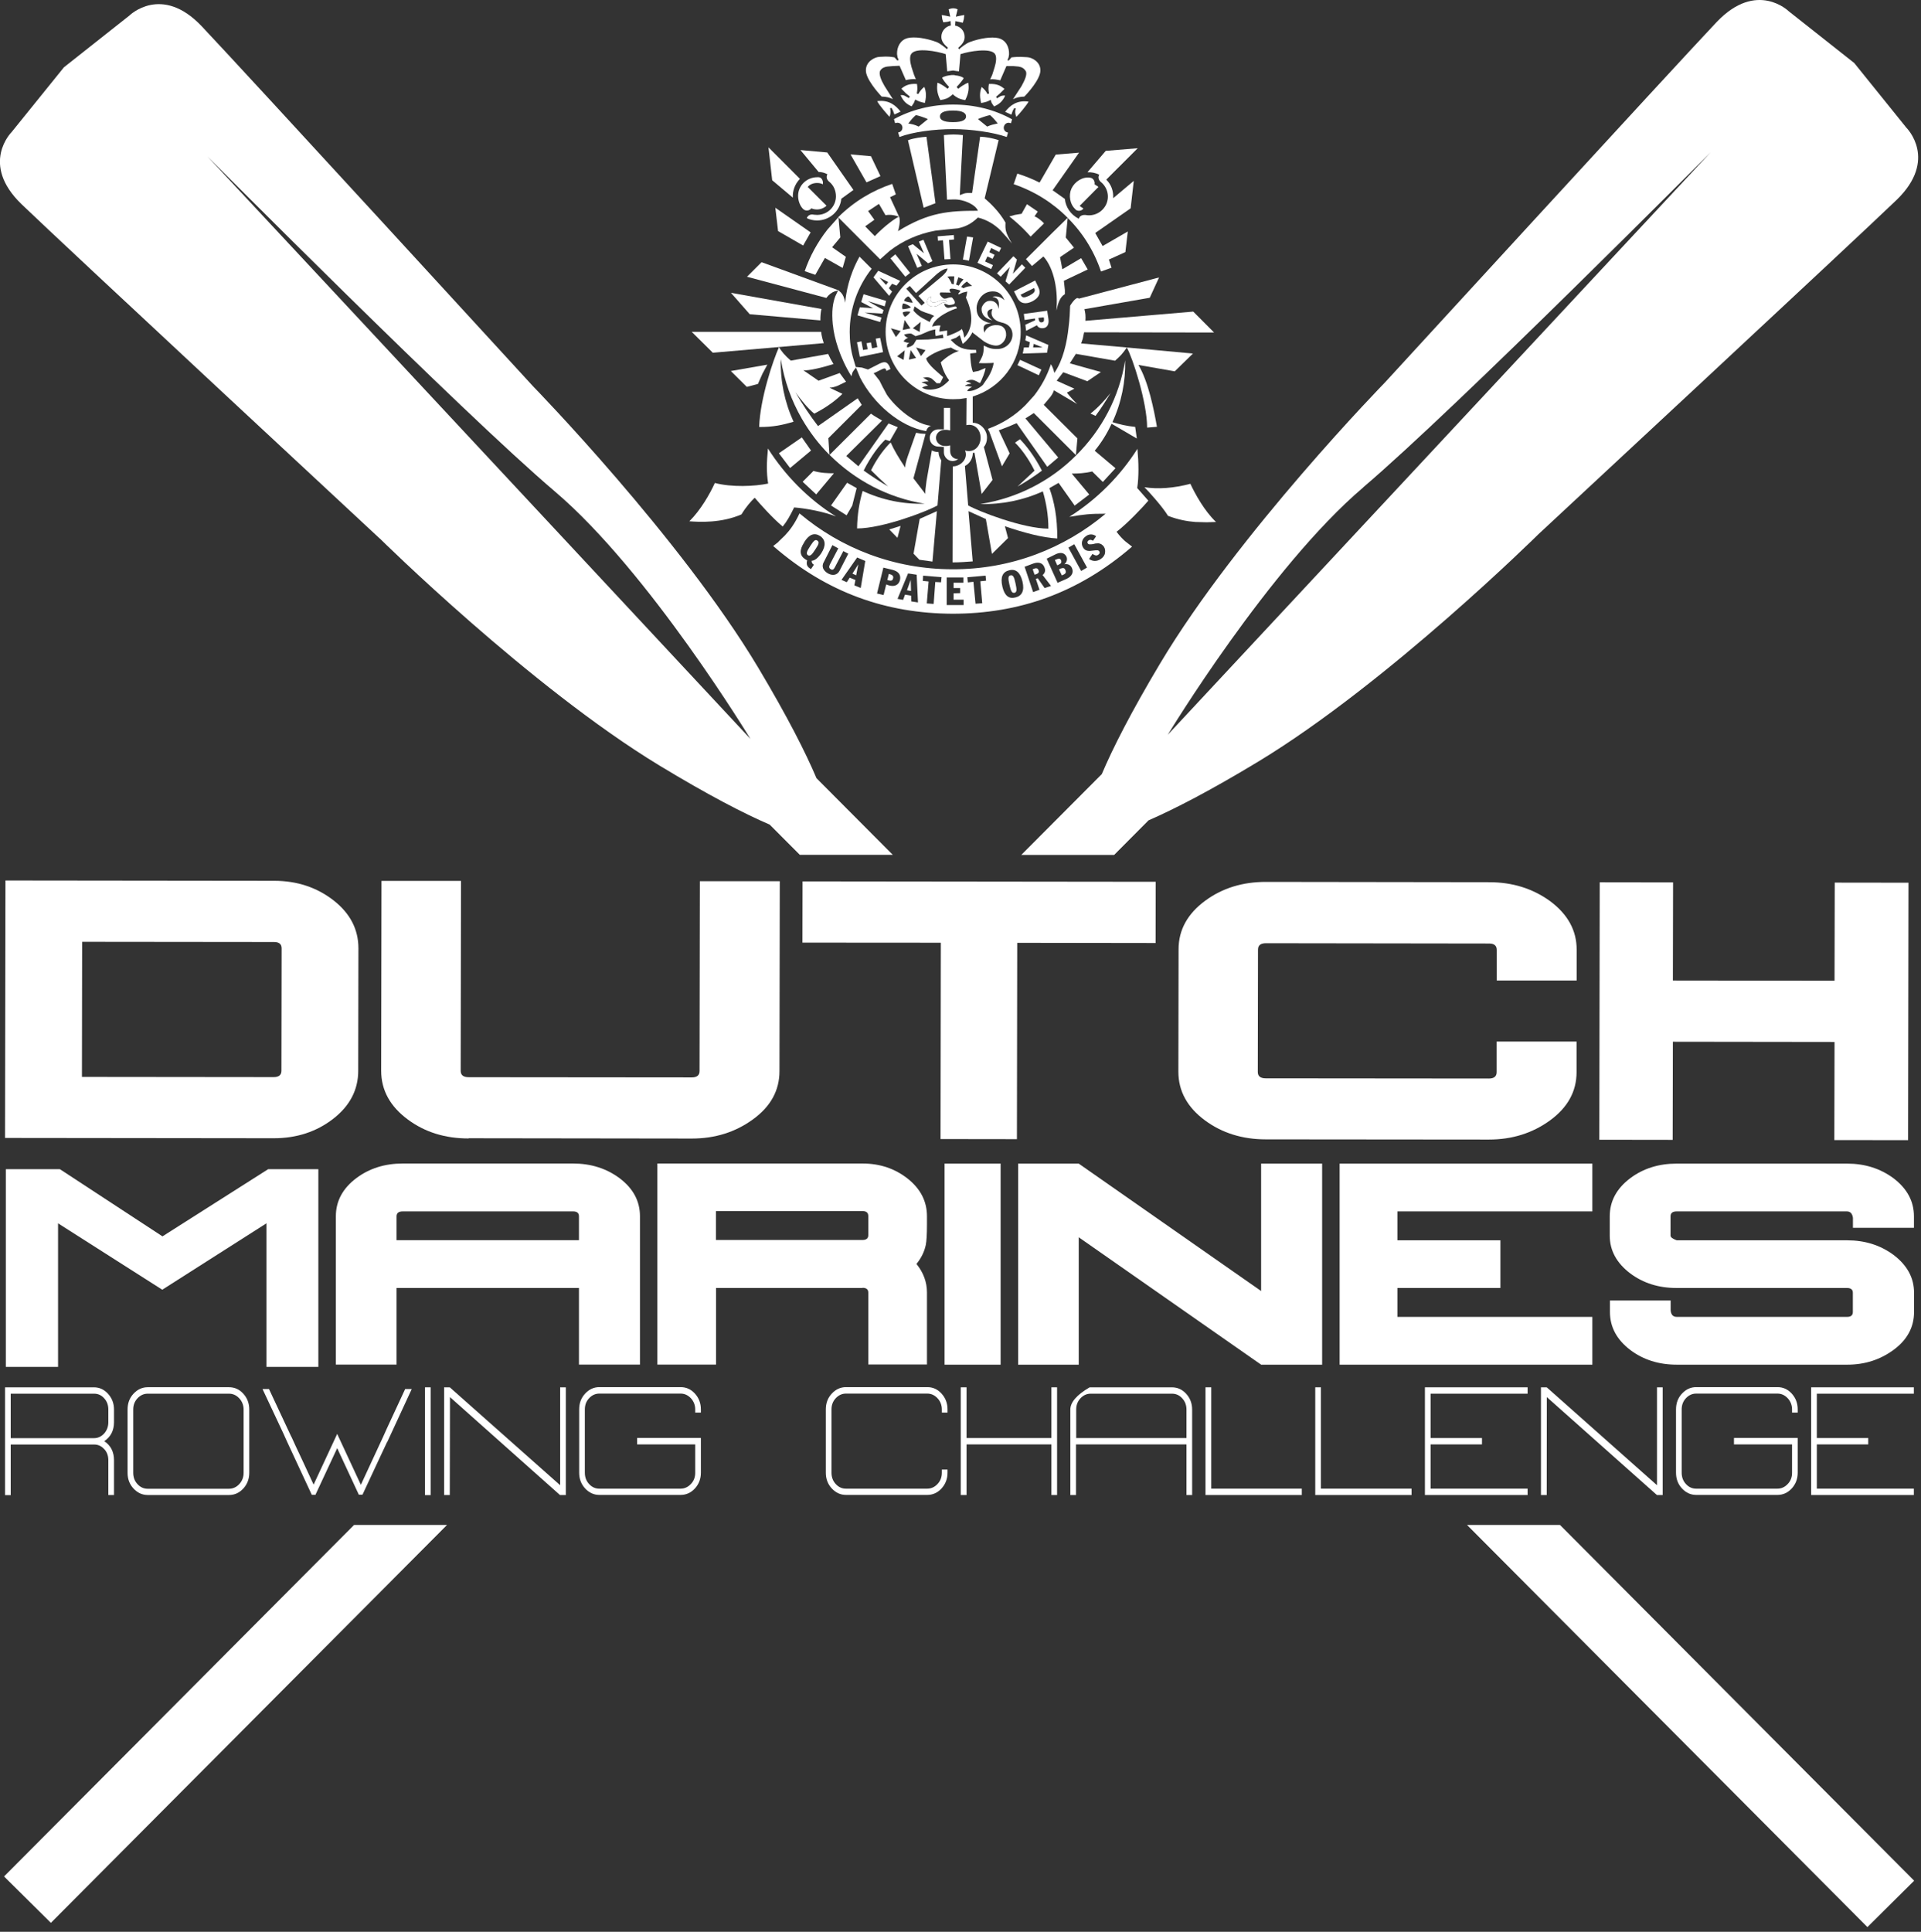 <svg width="182" height="183" viewBox="0 0 182 183" fill="none" xmlns="http://www.w3.org/2000/svg">
<rect x="0" y="0" width="182" height="183" fill="#333333" stroke="none"/>
<path d="M105.566 80.978L108.815 77.713C111.25 76.651 114.633 74.918 119.263 72.114C131.55 64.657 145.755 50.606 145.755 50.606C145.755 50.606 175.688 22.79 179.675 18.952C183.662 15.114 180.624 12.108 180.624 12.108L175.678 5.973L169.487 1.081C169.487 1.081 166.458 -1.924 162.643 2.086C158.838 6.097 131.224 36.219 131.224 36.219C131.224 36.219 117.269 50.52 109.908 62.858C107.138 67.5 105.422 70.889 104.387 73.33L96.758 80.987H105.566V80.978ZM129.145 46.174C138.039 38.612 162.087 14.405 162.087 14.405L110.636 69.606C110.636 69.606 120.24 53.755 129.145 46.184V46.174Z" fill="white"/>
<path d="M33.546 144.458L0.383 177.758L4.821 182.152L42.354 144.458H33.546Z" fill="white"/>
<path d="M35.981 51.008C35.981 51.008 50.195 65.06 62.473 72.516C67.102 75.321 70.476 77.063 72.92 78.116L75.776 80.978H84.585L77.358 73.722C76.323 71.281 74.607 67.893 71.837 63.251C64.466 50.922 50.521 36.612 50.521 36.612C50.521 36.612 22.907 6.49 19.102 2.479C15.297 -1.532 12.258 1.474 12.258 1.474L6.057 6.375L1.102 12.51C1.102 12.51 -1.936 15.516 2.051 19.354C6.038 23.192 35.971 51.008 35.971 51.008H35.981ZM52.591 46.576C61.495 54.148 71.099 69.999 71.099 69.999L19.648 14.807C19.648 14.807 43.696 39.015 52.591 46.576Z" fill="white"/>
<path d="M138.987 144.458L176.924 182.554L181.352 178.16L147.796 144.458H138.987Z" fill="white"/>
<path d="M0.478 107.798L0.517 83.409L25.964 83.438C28.14 83.438 30.009 84.06 31.59 85.285C33.172 86.52 33.958 88.032 33.958 89.841L33.939 101.433C33.939 103.242 33.143 104.764 31.562 105.989C29.98 107.214 28.102 107.827 25.926 107.827L0.469 107.798H0.478ZM7.782 89.219L7.763 102.017L25.935 102.036C26.415 102.036 26.664 101.835 26.664 101.433L26.683 89.841C26.683 89.439 26.443 89.238 25.964 89.238L7.791 89.219H7.782Z" fill="white"/>
<path d="M44.395 107.846C42.172 107.846 40.255 107.252 38.645 106.056C36.958 104.812 36.114 103.271 36.114 101.433L36.143 83.447H43.677L43.648 101.442C43.648 101.844 43.897 102.045 44.405 102.045L65.549 102.064C66.028 102.064 66.277 101.863 66.277 101.461L66.306 83.476H73.878L73.849 101.471C73.849 103.299 73.015 104.821 71.338 106.037C69.67 107.252 67.744 107.855 65.539 107.855L44.395 107.827V107.846Z" fill="white"/>
<path d="M96.374 89.315L96.345 107.913L89.109 107.903L89.137 89.305L76.025 89.296L76.035 83.495L109.495 83.533L109.486 89.334L96.374 89.315Z" fill="white"/>
<path d="M141.067 102.17C141.546 102.17 141.795 101.969 141.795 101.567V98.667H149.367V101.567C149.367 103.395 148.524 104.917 146.856 106.133C145.188 107.348 143.252 107.951 141.067 107.951L119.923 107.932C117.709 107.932 115.782 107.329 114.172 106.142C112.485 104.898 111.642 103.357 111.642 101.519L111.661 89.927C111.661 88.099 112.504 86.558 114.201 85.314C115.821 84.127 117.737 83.534 119.961 83.543L141.105 83.572C143.3 83.572 145.217 84.175 146.856 85.362C148.543 86.616 149.386 88.157 149.377 89.985V92.885H141.805V89.985C141.805 89.583 141.565 89.382 141.086 89.382L119.942 89.353C119.434 89.353 119.185 89.554 119.185 89.956L119.166 101.548C119.166 101.95 119.415 102.151 119.923 102.151L141.067 102.17Z" fill="white"/>
<path d="M158.492 92.885L173.808 92.904L173.827 83.61L180.814 83.619L180.776 108.008L173.789 107.999L173.808 98.705L158.492 98.685L158.472 107.98L151.523 107.97L151.562 83.581L158.511 83.591L158.492 92.885Z" fill="white"/>
<path d="M0.555 110.756H5.673L15.392 117.121L25.408 110.756H30.162V129.488H25.245V115.886L15.373 122.175L5.5 115.886V129.488H0.555V110.756Z" fill="white"/>
<path d="M37.571 122.012V129.268H31.82V115.216C31.82 113.79 32.462 112.584 33.756 111.608C34.993 110.679 36.459 110.22 38.156 110.22H54.297C55.974 110.22 57.44 110.679 58.696 111.608C59.99 112.584 60.632 113.78 60.632 115.216V129.268H54.852V122.012H37.571ZM37.571 117.485H54.852V115.226C54.852 114.91 54.67 114.757 54.297 114.757H38.156C37.772 114.757 37.571 114.91 37.571 115.226V117.485Z" fill="white"/>
<path d="M81.718 122.012H67.839V129.268H62.28V110.22H81.718C83.376 110.22 84.804 110.708 86.012 111.665C87.22 112.632 87.823 113.809 87.823 115.216V115.992C87.823 116.92 87.785 117.571 87.709 117.944C87.574 118.576 87.287 119.169 86.827 119.734C87.488 120.548 87.823 121.457 87.823 122.443V129.258H82.264V122.443C82.264 122.146 82.082 121.993 81.709 121.993M81.709 117.466C82.073 117.466 82.264 117.312 82.264 117.016V115.197C82.264 114.881 82.082 114.728 81.709 114.728H67.83V117.466H81.709Z" fill="white"/>
<path d="M94.801 110.229H89.491V129.277H94.801V110.229Z" fill="white"/>
<path d="M96.46 110.229H102.201L119.482 122.3V110.229H125.262V129.277H119.482L102.201 117.207V129.277H96.46V110.229Z" fill="white"/>
<path d="M132.393 114.757V117.495H142.15V122.012H132.393V124.75H150.863V129.277H126.92V110.229H150.863V114.757H132.393Z" fill="white"/>
<path d="M174.997 124.75C175.361 124.75 175.543 124.597 175.543 124.281V122.462C175.543 122.166 175.361 122.012 174.997 122.012H158.846C157.15 122.012 155.683 121.553 154.447 120.625C153.163 119.648 152.511 118.461 152.511 117.045V115.226C152.511 113.8 153.153 112.594 154.447 111.617C155.683 110.689 157.15 110.229 158.846 110.229H174.997C176.674 110.229 178.14 110.689 179.396 111.617C180.68 112.594 181.332 113.79 181.332 115.226V116.308H175.552V115.37C175.495 114.958 175.303 114.757 174.977 114.757H158.856C158.463 114.757 158.271 114.91 158.271 115.226V117.045C158.271 117.207 158.463 117.351 158.856 117.495H175.006C176.683 117.495 178.15 117.954 179.405 118.882C180.69 119.859 181.342 121.046 181.342 122.462V124.281C181.342 125.707 180.709 126.904 179.434 127.851C178.159 128.799 176.683 129.277 175.016 129.277H158.865C157.169 129.277 155.702 128.818 154.466 127.89C153.182 126.913 152.53 125.717 152.53 124.281V123.199H158.281V124.137C158.319 124.549 158.511 124.75 158.865 124.75H175.016H174.997Z" fill="white"/>
<path d="M9.872 137.269C10.14 137.556 10.264 137.911 10.264 138.332V141.624H10.801V138.322C10.801 137.537 10.495 136.934 9.881 136.523C10.495 136.111 10.801 135.508 10.801 134.723V133.527C10.801 132.943 10.61 132.445 10.236 132.033C9.862 131.622 9.411 131.421 8.894 131.421H0.479V141.634H1.015V136.839H8.913C9.287 136.839 9.613 136.982 9.872 137.279V137.269ZM1.015 132.024H8.913C9.287 132.024 9.613 132.167 9.872 132.464C10.14 132.751 10.264 133.115 10.264 133.527V134.723C10.264 135.144 10.13 135.498 9.872 135.795C9.603 136.082 9.287 136.236 8.913 136.236H1.015V132.033V132.024Z" fill="white"/>
<path d="M21.69 141.624C22.217 141.624 22.668 141.423 23.051 141.012C23.425 140.6 23.616 140.102 23.616 139.518V133.527C23.616 132.933 23.425 132.435 23.051 132.024C22.677 131.612 22.227 131.411 21.69 131.411H14.003C13.485 131.411 13.035 131.612 12.651 132.024C12.268 132.435 12.086 132.933 12.086 133.527V139.518C12.086 140.112 12.278 140.61 12.651 141.012C13.035 141.423 13.485 141.624 14.003 141.624H21.69ZM12.623 133.527C12.623 133.105 12.757 132.751 13.025 132.464C13.294 132.177 13.62 132.024 13.993 132.024H21.69C22.064 132.024 22.39 132.167 22.668 132.464C22.936 132.751 23.08 133.115 23.08 133.527V139.518C23.08 139.94 22.945 140.294 22.668 140.591C22.399 140.878 22.073 141.031 21.69 141.031H13.993C13.62 141.031 13.294 140.887 13.025 140.591C12.757 140.303 12.623 139.94 12.623 139.518V133.527Z" fill="white"/>
<path d="M36.69 136.6L39.01 131.584H38.386C37.562 133.345 36.997 134.57 36.671 135.279C36.431 135.815 36.307 136.102 36.288 136.131L34.188 140.658L31.946 135.834L29.712 140.639C28.898 138.878 28.332 137.653 27.997 136.954C27.757 136.418 27.623 136.131 27.604 136.092H27.594L25.485 131.584H24.872C25.802 133.575 26.453 134.953 26.818 135.729C27.077 136.303 27.211 136.6 27.22 136.619L29.54 141.606H29.885L31.946 137.184L33.997 141.596H34.342C35.904 138.246 36.68 136.58 36.68 136.59L36.69 136.6Z" fill="white"/>
<path d="M40.801 131.421H40.265V141.634H40.801V131.421Z" fill="white"/>
<path d="M42.076 141.624H42.613L42.632 132.349L53.051 141.624H53.607V131.421H53.07V140.696L42.613 131.421H42.076V141.624Z" fill="white"/>
<path d="M60.364 136.227V136.83H65.866V139.519C65.866 139.94 65.732 140.295 65.454 140.582C65.185 140.869 64.859 141.022 64.476 141.022H56.779C56.406 141.022 56.08 140.878 55.811 140.582C55.543 140.295 55.409 139.931 55.409 139.51V133.518C55.409 133.097 55.543 132.742 55.811 132.455C56.08 132.168 56.406 132.015 56.779 132.015H64.476C64.85 132.015 65.176 132.159 65.454 132.455C65.722 132.742 65.866 133.106 65.866 133.518V133.814H66.403V133.518C66.403 132.924 66.211 132.427 65.837 132.015C65.463 131.603 65.013 131.402 64.476 131.402H56.789C56.271 131.402 55.821 131.603 55.438 132.015C55.054 132.427 54.872 132.924 54.872 133.518V139.51C54.872 140.103 55.064 140.601 55.438 141.003C55.821 141.414 56.271 141.615 56.789 141.615H64.476C65.003 141.615 65.454 141.414 65.837 141.003C66.211 140.591 66.403 140.094 66.403 139.51V136.217H60.364V136.227Z" fill="white"/>
<path d="M80.148 141.022C79.774 141.022 79.448 140.878 79.18 140.582C78.911 140.295 78.777 139.931 78.777 139.51V133.518C78.777 133.097 78.911 132.742 79.18 132.455C79.448 132.168 79.774 132.015 80.148 132.015H87.844C88.218 132.015 88.544 132.159 88.822 132.455C89.09 132.742 89.234 133.106 89.234 133.518V133.814H89.771V133.518C89.771 132.924 89.579 132.427 89.205 132.015C88.831 131.603 88.381 131.402 87.844 131.402H80.157C79.64 131.402 79.189 131.603 78.806 132.015C78.422 132.427 78.24 132.924 78.24 133.518V139.51C78.24 140.103 78.432 140.601 78.806 141.003C79.189 141.414 79.64 141.615 80.157 141.615H87.844C88.371 141.615 88.822 141.414 89.205 141.003C89.579 140.591 89.771 140.094 89.771 139.51V139.213H89.234V139.51C89.234 139.931 89.1 140.285 88.822 140.582C88.553 140.869 88.228 141.022 87.844 141.022H80.148Z" fill="white"/>
<path d="M91.572 131.421H91.025V141.624H91.572V136.829H99.613V141.624H100.15V131.421H99.613V136.226H91.572V131.421Z" fill="white"/>
<path d="M112.41 136.829V141.624H112.946V133.527C112.946 132.943 112.755 132.445 112.381 132.033C112.007 131.622 111.556 131.421 111.02 131.421H103.237C102.02 132.129 101.406 132.838 101.406 133.527V141.624H101.943V136.829H112.39H112.41ZM111.029 132.024C111.413 132.024 111.739 132.167 112.007 132.464C112.275 132.751 112.41 133.115 112.41 133.527V136.226H101.962V133.527C101.962 133.106 102.096 132.751 102.365 132.464C102.633 132.177 102.959 132.024 103.333 132.024H111.029Z" fill="white"/>
<path d="M123.336 141.624V141.021H114.757V131.421H114.211V141.624H123.336Z" fill="white"/>
<path d="M133.735 141.624V141.021H125.147V131.421H124.61V141.624H133.735Z" fill="white"/>
<path d="M140.406 136.829V136.226H135.537V132.024H144.728V131.421H135V141.624H144.728V141.021H135.537V136.829H140.406Z" fill="white"/>
<path d="M145.994 141.624H146.54L146.55 132.349L156.978 141.624H157.525V131.421H156.988V140.696L146.54 131.421H145.994V141.624Z" fill="white"/>
<path d="M164.281 136.227V136.83H169.783V139.519C169.783 139.94 169.649 140.295 169.371 140.582C169.102 140.869 168.776 141.022 168.393 141.022H160.696C160.323 141.022 159.997 140.878 159.728 140.582C159.46 140.295 159.326 139.931 159.326 139.51V133.518C159.326 133.097 159.46 132.742 159.728 132.455C159.997 132.168 160.323 132.015 160.696 132.015H168.393C168.767 132.015 169.093 132.159 169.371 132.455C169.639 132.742 169.783 133.106 169.783 133.518V133.814H170.319V133.518C170.319 132.924 170.128 132.427 169.754 132.015C169.38 131.603 168.93 131.402 168.393 131.402H160.706C160.188 131.402 159.738 131.603 159.355 132.015C158.971 132.427 158.789 132.924 158.789 133.518V139.51C158.789 140.103 158.981 140.601 159.355 141.003C159.738 141.414 160.188 141.615 160.706 141.615H168.393C168.92 141.615 169.371 141.414 169.754 141.003C170.128 140.591 170.319 140.094 170.319 139.51V136.217H164.281V136.227Z" fill="white"/>
<path d="M177.001 136.829V136.226H172.131V132.024H181.323V131.421H171.595V141.624H181.323V141.021H172.131V136.829H177.001Z" fill="white"/>
<path d="M112.774 45.819C113.244 46.824 114.107 48.394 115.209 49.447L114.327 49.476L113.244 49.447C112.487 49.39 111.595 49.227 110.656 48.863C110.206 48.088 108.777 46.489 108.423 46.154C109.698 46.355 111.202 46.25 112.784 45.829" fill="white"/>
<path d="M108.681 40.508C108.681 38.134 107.32 33.913 106.755 32.917L113.023 33.491L111.298 35.176L107.857 34.573C108.806 36.152 109.333 38.852 109.611 40.431L108.681 40.508Z" fill="white"/>
<path d="M105.222 37.225C104.771 37.971 104.311 38.708 103.794 39.397L103.314 39.177C103.937 38.708 104.714 37.876 105.222 37.225Z" fill="white"/>
<path d="M101.906 19.842C101.359 19.363 101.225 18.492 101.513 17.861C101.839 17.181 102.596 16.712 103.295 16.836C103.573 16.865 103.765 17.191 103.698 17.459L104.072 17.707L102.289 19.507L102.644 19.756C102.462 20.005 102.116 20.033 101.896 19.852" fill="white"/>
<path d="M100.601 54.511L100.333 53.936L100.486 53.86C100.716 53.783 100.86 53.783 100.936 54.003C101.032 54.185 100.984 54.329 100.764 54.434L100.592 54.511H100.601Z" fill="white"/>
<path d="M100.17 53.554L99.94 53.047L100.094 52.989C100.314 52.884 100.438 52.894 100.525 53.066C100.601 53.286 100.525 53.391 100.304 53.487L100.161 53.563L100.17 53.554Z" fill="white"/>
<path d="M101.157 20.636C99.748 19.21 97.994 18.109 96.039 17.449L96.384 16.444C97.113 16.673 97.812 16.951 98.493 17.295L100.026 14.644L102.231 14.462L99.729 18.023L100.889 18.846C100.966 19.621 101.445 20.349 102.212 20.722C102.288 20.425 102.585 20.339 102.863 20.368C103.64 20.512 104.445 20.11 104.799 19.363C105.145 18.616 104.924 17.765 104.32 17.257C104.09 17.085 103.994 16.788 104.148 16.549C103.793 16.377 103.419 16.3 103.026 16.319L104.761 14.29L107.79 14.041L104.809 17.018C105.279 17.468 105.509 18.119 105.461 18.779L107.416 17.133L107.119 19.736L103.764 22.072L104.464 23.307L106.851 21.928L106.621 23.881L105.058 24.589L105.307 25.364L104.311 25.719C103.659 23.785 102.576 22.043 101.148 20.636" fill="white"/>
<path d="M98.014 54.435L97.842 53.927L97.947 53.88C98.196 53.784 98.33 53.832 98.397 54.033C98.474 54.205 98.378 54.329 98.12 54.416L98.014 54.435Z" fill="white"/>
<path d="M97.64 22.407C96.767 21.411 95.934 20.751 95.627 20.502L96.154 20.358L96.787 20.253L97.295 19.344L98.32 20.043L98.014 20.492C98.311 20.617 98.617 20.846 98.915 21.162L97.64 22.416V22.407Z" fill="white"/>
<path d="M97.774 25.202L97.199 24.551L98.397 23.355L99.672 22.082L101.158 20.627L100.976 22.503L101.752 23.46L100.429 24.36L100.65 25.509L102.432 24.456L103.055 25.528L100.793 26.6L100.889 27.48V27.863C100.41 28.16 100.257 28.686 100.084 29.424C100.257 27.614 99.902 25.461 98.857 24.293L97.784 25.193L97.774 25.202Z" fill="white"/>
<path d="M98.397 30.208C98.445 30.457 98.522 30.562 98.704 30.533C98.886 30.514 98.934 30.409 98.905 30.16L98.886 30.064L98.388 30.112V30.208H98.397ZM97.075 30.313L96.998 29.739L99.212 29.433L99.337 30.256C99.394 30.753 99.193 31.06 98.829 31.088C98.57 31.117 98.359 31.031 98.244 30.811L97.219 31.337L97.142 30.763L98.072 30.342L98.052 30.17L97.075 30.313Z" fill="white"/>
<path d="M98.014 44.585C97.381 43.312 96.653 42.412 96.164 41.934L96.634 41.608C97.18 42.164 97.995 43.169 98.714 44.585C98.014 45.112 97.161 45.667 96.404 46.088L98.014 44.585Z" fill="white"/>
<path d="M98.79 32.917L97.938 32.573L97.88 32.917H98.79ZM99.193 33.415L96.902 33.492L97.008 32.917H97.477L97.573 32.419L97.142 32.247L97.219 31.769L99.327 32.678L99.203 33.405L99.193 33.415Z" fill="white"/>
<path d="M96.394 34.592L96.643 34.085L98.665 35.013L98.416 35.55L96.394 34.592Z" fill="white"/>
<path d="M96.72 27.958C96.864 28.255 97.075 28.207 97.525 28.006C97.957 27.776 98.129 27.604 97.995 27.336L97.966 27.288L96.691 27.92L96.72 27.949V27.958ZM96.365 28.188L96.068 27.604L98.072 26.57L98.369 27.192C98.647 27.738 98.465 28.198 97.813 28.542C97.161 28.868 96.663 28.762 96.365 28.198" fill="white"/>
<path d="M95.636 55.382C95.512 54.837 95.483 54.549 95.732 54.502C95.991 54.444 96.086 54.683 96.211 55.258C96.335 55.832 96.364 56.09 96.115 56.157C95.847 56.205 95.761 55.937 95.636 55.382Z" fill="white"/>
<path d="M95.234 10.585C95.685 10.002 96.337 9.465 97.448 9.628C97.305 9.925 96.49 10.901 96.289 11.073C96.183 10.825 96.145 10.576 96.231 10.27L96.087 10.241L95.944 10.509L95.819 10.863L95.234 10.595V10.585Z" fill="white"/>
<path d="M94.458 25.891L96.011 24.273L96.346 24.589L95.963 25.929L96.816 25.039L97.142 25.365L95.608 26.954L95.263 26.647L95.666 25.298L94.803 26.216L94.458 25.891Z" fill="white"/>
<path d="M93.681 40.823L93.605 40.622C94.956 40.143 96.164 39.368 97.16 38.372L97.985 37.463C98.665 36.583 99.212 35.578 99.566 34.505C99.614 34.582 99.787 34.831 99.892 35.329C100.716 34.132 101.09 32.447 101.244 30.964C101.339 30.217 101.368 29.538 101.387 28.963C101.387 28.963 101.962 27.987 102.212 28.293L109.812 26.283L108.93 28.207L102.739 29.289C102.835 29.633 102.863 29.94 102.835 30.39L113.052 29.518L115.026 31.5L102.71 31.481L102.585 32.084L102.432 32.534L106.755 32.916C106.371 33.491 106.151 33.721 105.643 34.17L101.934 33.52L101.359 34.419L104.301 35.242L103.017 36.114L100.736 35.262L100.113 36.066L101.79 36.822L101.081 37.195C101.349 37.549 101.905 38.143 102.058 38.277L99.854 36.975C99.777 37.224 99.633 37.453 99.47 37.655L98.886 38.353L102.077 41.531L101.934 43.111L97.946 39.129L97.151 39.636L100.256 43.34L99.221 44.221L96.317 40.086L95.483 40.44L94.63 40.765L95.656 42.948L94.927 44.173L93.7 40.813L93.681 40.823Z" fill="white"/>
<path d="M92.953 9.744C92.751 8.988 92.895 8.519 93.001 8.241C93.231 8.423 93.432 8.643 93.556 8.911L93.71 8.854C93.633 8.557 93.633 8.308 93.691 7.954C94.486 7.906 94.87 8.174 95.167 8.423L94.745 8.844L94.371 9.169L94.448 9.313L94.831 9.093C94.956 9.064 95.081 9.035 95.234 9.064C94.937 9.696 94.582 9.897 94.18 10.088L93.959 9.763L93.854 9.457C93.547 9.638 93.384 9.677 92.943 9.763" fill="white"/>
<path d="M92.607 24.896L93.576 22.886L94.85 23.489L94.659 23.872L93.911 23.498L93.729 23.891L94.227 24.14L94.035 24.523L93.547 24.293L93.326 24.771L94.074 25.116L93.901 25.489L92.607 24.896Z" fill="white"/>
<path d="M91.228 24.59L91.62 22.407L92.195 22.493L91.802 24.695L91.228 24.59Z" fill="white"/>
<path d="M89.339 22.761L88.87 22.809L88.841 22.388L90.365 22.264L90.394 22.685L89.914 22.733L90.049 24.542L89.483 24.57L89.339 22.761Z" fill="white"/>
<path d="M89.09 9.485C88.736 8.758 88.764 8.327 88.812 7.839C89.119 7.915 89.665 8.308 89.771 8.413L89.924 8.241C89.55 7.858 89.32 7.494 89.253 7.37C89.426 7.217 89.847 7.14 90.154 7.111H90.403L90.509 7.14C90.806 7.169 91.141 7.245 91.304 7.408C91.247 7.513 90.998 7.858 90.633 8.241L90.787 8.413C90.892 8.308 91.439 7.915 91.745 7.839C91.793 8.317 91.822 8.748 91.448 9.485C91.026 9.409 90.816 9.332 90.595 9.179L90.538 9.15L90.519 9.131L90.413 9.054L90.269 8.93L90.126 9.054C89.819 9.303 89.618 9.399 89.071 9.485" fill="white"/>
<path d="M88.084 41.474C88.084 41.024 88.458 40.67 88.918 40.67H89.426V38.641H90.02V40.775L89.713 40.718H89.512C89.043 40.718 88.678 41.062 88.678 41.474C88.678 41.886 89.052 42.249 89.512 42.249H89.742L90.02 42.192V42.718C90.02 43.168 90.317 43.493 90.777 43.493C90.633 43.599 90.451 43.675 90.25 43.675C89.8 43.675 89.426 43.292 89.426 42.843V42.335L88.918 42.307C88.448 42.307 88.084 41.953 88.084 41.483" fill="white"/>
<path d="M88.765 48.423L88.343 53.199L87.107 53.027L86.551 52.453L87.135 49.15L88.765 48.423Z" fill="white"/>
<path d="M87.509 19.679L86.023 13.285C86.608 13.065 87.404 12.979 87.777 12.96L88.63 19.249L87.509 19.679Z" fill="white"/>
<path d="M88.467 29.05C88.16 29.05 87.863 28.945 87.844 28.629C87.825 28.303 88.045 28.131 88.227 28.083C88.17 28.255 88.055 28.629 88.457 28.657L88.716 28.61L88.917 28.533C89.061 28.456 89.224 28.409 89.588 28.428L89.713 28.61C89.32 28.61 89.167 28.715 89.032 28.83L88.802 28.973L88.457 29.05H88.467Z" fill="white"/>
<path d="M86.905 25.374L86.033 23.316L86.484 23.134L87.538 23.995L87.059 22.885L87.49 22.713L88.343 24.742L87.931 24.943L86.838 24.043L87.337 25.192L86.905 25.374Z" fill="white"/>
<path d="M85.928 55.917L86.282 54.932L86.311 55.984L85.928 55.917Z" fill="white"/>
<path d="M92.656 11.285L93.528 11.993C93.911 11.821 94.103 11.792 94.525 11.696C94.294 11.39 94.055 11.122 93.796 10.902C93.47 10.978 93.001 11.122 92.665 11.275M89.052 11.026C89.052 11.323 89.33 11.572 90.288 11.572C91.247 11.572 91.525 11.323 91.525 11.026C91.525 10.729 91.227 10.471 90.288 10.471C89.349 10.471 89.052 10.72 89.052 11.026ZM86.042 11.696C86.464 11.773 86.646 11.802 87.039 11.993L87.911 11.285C87.585 11.131 87.106 10.978 86.78 10.902C86.521 11.103 86.301 11.38 86.052 11.706M84.7 11.285C86.358 10.385 88.266 9.906 90.298 9.906C92.33 9.906 94.237 10.385 95.886 11.304L95.78 11.677L95.704 11.658C95.454 11.562 95.195 11.715 95.119 11.964C95.042 12.213 95.176 12.472 95.425 12.539L95.502 12.558L95.378 12.979C94.103 12.529 92.013 12.232 90.288 12.232C88.563 12.232 86.483 12.491 85.218 12.979L85.093 12.548L85.17 12.529C85.419 12.472 85.553 12.204 85.477 11.955C85.4 11.706 85.132 11.572 84.882 11.648L84.806 11.668L84.7 11.294V11.285Z" fill="white"/>
<path d="M86.358 10.069C85.956 9.887 85.611 9.667 85.323 9.016C85.477 8.997 85.592 9.016 85.716 9.073L86.119 9.293L86.195 9.14L85.822 8.834L85.4 8.403C85.678 8.154 86.08 7.896 86.876 7.953C86.933 8.308 86.924 8.528 86.857 8.853L87.001 8.911C87.144 8.652 87.326 8.413 87.576 8.231C87.681 8.509 87.825 8.978 87.624 9.753C87.173 9.657 87.02 9.6 86.713 9.427L86.588 9.734L86.368 10.078L86.358 10.069Z" fill="white"/>
<path d="M85.323 49.82L85.026 50.95L84.25 50.155L85.323 49.82Z" fill="white"/>
<path d="M84.365 24.475L84.825 24.092L86.225 25.853L85.774 26.217L84.365 24.475Z" fill="white"/>
<path d="M91.592 26.676C91.343 26.848 91.142 27.049 91.065 27.183L91.295 27.308C91.544 27.136 91.88 27.107 92.1 27.088L91.592 26.666V26.676ZM90.797 26.274L90.576 26.954L90.835 27.059L91.007 26.791L91.285 26.465L90.787 26.265L90.797 26.274ZM90.595 31.988L90.068 32.189C90.778 32.936 91.218 33.147 92.474 33.147L92.493 33.424L91.918 33.482C91.918 33.836 91.995 34.86 92.186 35.243L92.714 35.138L93.365 34.86C93.365 35.138 93.04 35.98 92.838 36.296C92.589 36.152 92.388 36.047 92.167 35.989C91.966 35.961 91.765 35.989 91.496 36.162C91.678 36.162 91.947 36.267 92.023 36.344L91.726 36.392C91.621 36.439 91.496 36.468 91.42 36.564C91.602 36.545 91.928 36.621 92.1 36.66C91.928 36.717 91.698 36.861 91.631 37.042C92.081 37.119 92.752 36.813 93.116 36.468L93.643 35.693C93.864 35.31 94.075 34.87 94.142 34.372C93.893 34.401 92.992 34.42 92.733 34.391L92.905 34.085L93.059 33.759C93.154 33.539 93.212 33.214 93.202 32.735C93.71 32.984 93.988 33.08 94.525 33.06C95.302 33.041 95.877 32.477 95.924 31.778C95.953 31.27 95.704 30.725 94.899 30.553C94.103 30.371 93.768 29.854 94.027 29.27C93.72 29.289 93.547 29.452 93.547 29.672C93.547 29.902 93.701 30.151 94.027 30.342C92.944 30.093 92.992 29.385 93.001 29.184C93.03 29.002 93.279 28.581 93.634 28.514C94.055 28.437 94.516 28.61 94.611 29.27C94.688 28.59 94.631 28.217 94.027 28.121C94.209 28.045 94.755 28.016 95.158 28.447C95.014 28.045 94.707 27.518 93.873 27.614C92.944 27.719 92.522 28.648 92.522 29.174C92.522 29.93 92.877 30.399 93.902 30.648C93.154 30.629 93.097 30.993 93.269 31.519C93.5 30.763 94.496 30.668 94.947 30.926C95.273 31.146 95.33 31.471 95.321 31.778C95.273 32.323 94.813 32.725 94.439 32.735C94.065 32.764 93.538 32.553 93.212 32.333L92.11 31.481C92.081 31.663 91.659 32.256 91.209 32.582L90.931 31.749L90.605 31.979L90.595 31.988ZM89.742 26.207C89.896 26.303 90.145 26.781 90.164 26.887L90.365 26.934L90.413 26.178H90.011L89.752 26.207H89.742ZM90.653 29.213C90.346 29.27 88.525 30.007 88.314 30.936C88.621 30.859 88.861 30.811 89.11 30.84C89.062 30.936 88.985 31.261 89.004 31.414L89.733 31.309V31.835C89.934 31.787 90.883 31.414 91.132 31.165L91.257 31.491L91.362 31.988C91.909 31.433 92.445 30.179 91.516 28.198L91.592 27.92L91.64 27.614L91.209 27.719L90.835 27.892L90.787 27.815L91.007 27.547C90.854 27.451 90.183 27.279 90.03 27.375C89.934 27.423 89.953 27.471 89.972 27.547L90.078 27.719L89.1 27.7L89.023 27.844L89.119 28.016C89.225 28.14 89.378 28.284 89.474 28.294L89.647 28.274L89.876 28.198C90.03 28.169 90.174 28.121 90.26 28.255C90.433 28.476 90.509 28.61 90.442 28.753C90.385 28.858 89.992 28.897 89.896 28.897L89.742 28.849L89.589 28.791H89.436L89.541 29.012L89.694 29.136C89.8 29.184 89.944 29.155 90.078 29.117L90.509 29.021L90.634 29.098L90.653 29.222V29.213ZM87.845 28.629C87.864 28.935 88.151 29.05 88.468 29.05L88.813 28.973L89.043 28.83C89.186 28.724 89.34 28.61 89.723 28.61L89.599 28.428C89.244 28.409 89.071 28.456 88.928 28.533L88.726 28.61L88.458 28.657C88.055 28.629 88.161 28.255 88.228 28.083C88.046 28.131 87.825 28.303 87.845 28.629ZM87.365 36.727C87.749 36.975 88.324 36.947 88.813 36.803C89.244 36.707 89.742 36.229 89.924 36.028C89.378 35.319 89.177 34.477 89.129 34.324C89.809 33.673 90.413 33.376 90.864 33.252C90.643 33.233 90.231 33.022 90.107 32.926C88.87 33.127 87.95 33.759 87.749 33.951C87.797 34.228 88.132 34.63 88.506 34.975L89.359 35.731L89.177 36.104L89.071 36.305H88.746L88.544 36.104L88.295 35.884C88.094 35.741 87.825 35.702 87.442 35.788C87.615 35.846 87.912 36.056 87.988 36.133C87.845 36.133 87.49 36.133 87.308 36.238C87.576 36.296 87.778 36.382 87.931 36.545C87.758 36.526 87.48 36.64 87.375 36.717M86.79 32.907L87.26 33.73L87.691 33.175L86.79 32.917V32.907ZM86.493 31.098L87.126 31.443L87.231 30.495L86.484 31.098H86.493ZM86.637 29.04L86.541 29.423C86.771 29.701 87.049 29.93 87.337 30.103L88.084 30.505C88.132 30.399 88.257 30.074 88.516 29.93L88.142 29.758L87.691 29.615L87.26 29.442L86.637 29.021V29.04ZM85.88 27.365L87.308 28.945L87.615 28.686L87.02 28.035L89.081 26.312C89.512 25.958 89.704 25.728 89.781 25.441C89.484 25.46 89.206 25.594 88.774 25.949L86.79 27.758L86.196 27.088L85.87 27.346L85.88 27.365ZM85.525 29.596C85.544 29.768 85.63 29.921 85.746 30.017C86.014 29.863 86.167 29.672 86.254 29.538C86.052 29.49 85.746 29.49 85.525 29.596ZM85.65 28.495C85.909 28.619 86.302 28.667 86.474 28.677C86.397 28.456 86.254 28.179 86.043 28.073C85.861 28.179 85.717 28.274 85.659 28.495M85.506 29.289C85.832 29.289 86.138 29.193 86.311 29.117C86.138 28.945 85.832 28.763 85.554 28.744C85.477 28.925 85.448 29.088 85.506 29.289ZM85.525 31.261L86.254 31.108L85.707 30.313L85.525 31.261ZM86.282 33.166L86.11 34.066L86.79 33.912L86.282 33.166ZM86.052 32.008C85.832 32.065 85.746 32.151 85.602 32.333C85.803 32.429 85.976 32.486 86.158 32.477C85.956 32.601 85.909 32.658 85.937 32.926C86.244 32.85 86.436 32.754 86.56 32.62L86.819 32.189L87.95 32.161L89.378 32.017L89.33 31.692L88.65 31.835C88.621 31.739 88.592 31.462 88.621 31.213C88.199 31.27 87.94 31.385 87.672 31.51L87.25 31.692L86.742 31.845L86.359 31.615C86.234 31.586 86.052 31.586 85.659 31.692C85.755 31.874 85.861 31.941 86.043 32.017M84.988 33.75L85.611 34.094L85.717 33.185L84.988 33.759V33.75ZM84.404 31.098L84.883 31.931L85.333 31.357L84.404 31.098ZM90.298 37.818C86.761 37.818 83.905 34.965 83.905 31.433C83.905 27.901 86.771 25.049 90.308 25.049C93.845 25.049 96.701 27.93 96.701 31.433C96.701 34.334 94.813 36.727 92.206 37.55H92.158V40.048C92.714 40.048 93.193 40.421 93.404 40.928C93.48 41.101 93.509 41.283 93.509 41.474C93.509 41.828 93.404 42.106 93.212 42.355L94.036 45.466L93.001 46.796L92.321 42.881L92.167 42.91C92.167 43.436 91.87 43.915 91.42 44.145L91.726 47.878C92.723 48.452 96.941 50.079 99.327 50.079C99.327 48.777 99.107 47.571 98.8 46.547C96.921 47.399 94.889 47.801 92.877 47.744C96.394 47.198 99.567 45.542 101.963 43.13C104.369 40.747 106.046 37.617 106.602 34.133C106.65 36.133 106.247 38.143 105.394 39.99C106.123 40.211 106.679 40.345 107.551 40.44L107.704 41.541L105.318 40.144C104.896 41.043 104.359 41.924 103.717 42.699L105.682 44.355L104.484 45.657L103.477 44.661C102.778 44.834 102.116 44.862 101.541 44.862L103.199 46.844L101.819 47.897L100.295 45.743L99.423 46.241C99.893 47.571 100.171 48.969 100.171 51.008C98.848 50.96 96.883 50.433 95.206 49.849L95.503 50.969L93.979 52.472L93.404 49.17L91.755 48.423L92.158 53.181C91.535 53.228 90.902 53.276 90.25 53.276L90.269 44.183C91.027 44.183 91.755 43.436 91.429 42.68C92.302 42.929 92.905 42.249 92.905 41.474C92.905 40.699 92.33 40.096 91.554 40.278L91.573 37.703L90.941 37.798L90.289 37.818H90.298Z" fill="white"/>
<path d="M84.269 11.064C84.068 10.844 83.244 9.906 83.109 9.58C84.24 9.437 84.873 10.001 85.323 10.576L84.739 10.844L84.614 10.499L84.47 10.222L84.327 10.25C84.403 10.557 84.375 10.825 84.269 11.073" fill="white"/>
<path d="M84.067 54.951L84.211 54.367L84.288 54.386C84.565 54.463 84.671 54.587 84.613 54.788C84.565 55.018 84.431 55.037 84.144 54.97L84.067 54.951Z" fill="white"/>
<path d="M82.515 14.797L83.416 16.683L82.094 17.276L80.579 14.625L82.515 14.797Z" fill="white"/>
<path d="M83.32 26.293L83.943 26.991L84.145 26.714L83.32 26.293ZM84.24 28.025L82.755 26.273L83.205 25.651L85.285 26.609L84.94 27.058L84.519 26.877L84.212 27.298L84.519 27.623L84.24 28.025Z" fill="white"/>
<path d="M83.541 9.16C83.196 8.805 82.017 7.456 82.036 6.661C82.036 5.838 82.832 5.427 83.292 5.388L83.877 5.36C84.078 5.36 84.346 5.36 84.749 5.436L85.017 5.733L85.142 5.685L85.036 5.427L84.989 5.13C84.969 4.45 85.295 3.78 85.995 3.608C86.647 3.455 87.73 3.608 88.736 3.981C89.062 4.106 89.608 4.555 89.714 4.661L89.81 4.517C89.282 4.086 89.187 3.771 89.187 3.483C89.187 2.957 89.57 2.507 90.088 2.411L90.059 1.99L89.752 2.067L89.369 2.115L89.273 1.808L89.225 1.425C89.33 1.425 89.896 1.55 90.03 1.579L89.877 0.88C89.953 0.851 90.145 0.784 90.298 0.784C90.471 0.784 90.653 0.842 90.73 0.88L90.557 1.579C90.71 1.55 91.257 1.425 91.362 1.425L91.314 1.808L91.219 2.153L90.519 2L90.49 2.421C91.017 2.517 91.391 2.947 91.391 3.493C91.391 3.79 91.295 4.096 90.787 4.527L90.864 4.67C90.969 4.565 91.516 4.115 91.861 3.991C92.867 3.617 93.941 3.464 94.602 3.617C95.302 3.799 95.627 4.45 95.599 5.168L95.551 5.446L95.445 5.704L95.57 5.733L95.829 5.436C96.231 5.388 96.481 5.388 96.701 5.388L97.295 5.417C97.775 5.436 98.57 5.848 98.57 6.671C98.57 7.494 97.391 8.805 97.046 9.15C96.644 9.15 96.26 9.255 95.972 9.399L96.778 8.164C97.084 7.609 97.353 7.035 97.18 6.728C97.037 6.499 96.826 6.355 96.509 6.307L96.001 6.259H95.35L94.765 7.609C94.544 7.561 94.017 7.456 93.806 7.532L94.008 7.082L94.228 6.384C94.382 5.886 94.449 5.36 94.257 5.101C93.835 4.517 91.822 4.852 90.998 5.13L90.854 6.757L90.605 6.728L90.298 6.68L89.743 6.757L89.599 5.13C88.774 4.852 86.762 4.479 86.34 5.101C86.158 5.35 86.215 5.857 86.359 6.355L86.589 7.063L86.771 7.513C86.57 7.456 86.024 7.532 85.822 7.59L85.228 6.231L84.576 6.259L84.049 6.307C83.752 6.355 83.541 6.46 83.397 6.69C83.225 6.996 83.474 7.59 83.8 8.145L84.596 9.399C84.317 9.246 83.944 9.15 83.541 9.15" fill="white"/>
<path d="M83.369 24.551L79.429 20.598L79.41 20.579C80.896 19.095 82.65 18.052 84.528 17.42L84.874 18.415L84.327 18.683L85.18 20.531C84.71 20.358 84.279 20.311 83.896 20.387L83.273 19.315L82.247 19.995L82.841 20.818L81.969 21.44L82.88 22.369C83.8 21.411 84.816 20.665 85.18 20.521C85.362 20.923 85.103 21.871 85.075 21.899C87.989 20.1 89.896 19.966 92.647 19.966C92.465 19.42 91.314 18.846 90.308 18.894L89.723 18.913L89.426 12.797C90.107 12.72 90.586 12.72 91.228 12.797L90.931 18.482L91.353 18.329C91.506 18.281 91.707 18.272 92.1 18.281L92.858 12.95C93.442 12.979 93.979 13.074 94.612 13.275L93.289 18.789C93.816 19.238 94.65 20.023 95.263 21.086C95.234 21.765 95.244 21.995 95.867 23.067L95.436 22.541L94.803 21.832C94.295 21.335 93.596 20.837 92.647 20.607C91.976 21.258 91.391 21.488 90.758 21.631L89.762 21.727L88.612 21.852C87.001 22.148 85.525 22.809 84.298 23.756L83.388 24.561L83.369 24.551Z" fill="white"/>
<path d="M81.24 29.873L81.461 29.107L82.716 29.203L81.595 28.609L81.815 27.872L83.953 28.504L83.819 29.021L82.218 28.523L83.713 29.375L83.598 29.71L81.911 29.605L83.512 30.083L83.387 30.504L81.24 29.873Z" fill="white"/>
<path d="M81.461 33.807L81.192 32.429L81.614 32.333L81.767 33.156L82.208 33.08L82.093 32.515L82.515 32.438L82.621 32.994L83.119 32.888L82.966 32.084L83.387 32.008L83.665 33.357L81.461 33.807Z" fill="white"/>
<path d="M81.509 35.818L81.087 34.813V34.765L81.662 34.822L82.237 35.004L83.368 34.43C83.819 34.229 84.049 34.257 84.269 34.707L84.365 34.956L83.981 35.138L83.934 34.994C83.857 34.87 83.761 34.889 83.588 34.966L82.764 35.368L82.86 35.463L83.33 36.066L83.608 36.622L84.01 37.368C84.48 38.124 86.311 40.096 88.218 40.345C87.959 40.374 87.787 40.67 87.748 40.843C85.237 40.412 82.755 38.22 81.509 35.808" fill="white"/>
<path d="M80.206 48.816L78.73 47.887L80.254 45.733L81.164 46.241L80.953 47.064L80.742 47.897L80.206 48.816Z" fill="white"/>
<path d="M87.652 47.725C84.135 47.169 81.001 45.494 78.595 43.092L82.515 39.187C82.86 39.435 83.215 39.636 83.569 39.837L80.176 43.197L81.326 44.173L84.183 40.115L85.055 40.469L84.298 41.79L83.876 41.647C83.32 42.173 82.544 43.149 81.825 44.575C82.525 45.073 83.377 45.648 84.135 46.078C83.579 45.581 83.052 45.073 82.525 44.547C83.157 43.274 83.905 42.374 84.384 41.914C84.681 42.594 85.16 43.398 85.764 44.298C85.745 44.097 85.822 43.752 86.013 43.197L86.79 40.996L87.221 41.072L87.691 41.101L86.54 45.312L87.671 46.787C87.652 46.538 87.691 46.212 87.777 45.581L88.285 42.671C88.467 42.766 88.687 42.824 88.918 42.824C88.918 43.101 89.023 43.369 89.176 43.599L88.822 47.878C87.815 48.452 83.598 50.06 81.202 50.06C81.221 48.73 81.422 47.552 81.729 46.509C83.608 47.38 85.611 47.782 87.643 47.715" fill="white"/>
<path d="M80.761 54.339L81.316 53.458L81.115 54.501L80.761 54.339Z" fill="white"/>
<path d="M78.902 30.782C78.777 29.461 78.902 28.705 79.132 28.083L79.4 27.509L79.419 27.48L79.688 27.729C79.889 27.958 79.985 28.198 80.071 28.676C80.167 27.7 80.416 26.14 81.432 24.311L82.582 25.46C81.279 27.116 80.502 29.193 80.502 31.452C80.502 32.333 80.608 33.185 80.847 33.989L81.078 34.764H81.097V34.812L80.867 35.118L80.761 35.29L80.665 35.645C79.563 33.874 79.017 31.988 78.911 30.782" fill="white"/>
<path d="M76.237 25.699C76.716 24.302 77.435 22.971 78.394 21.746L79.419 20.588L79.439 20.607L79.611 22.493L78.835 23.421L80.138 24.331L79.832 25.383L78.154 24.436L77.244 26.034L76.247 25.69L76.237 25.699Z" fill="white"/>
<path d="M77.723 30.351L71.033 29.767L69.25 27.738L77.828 29.27C77.752 29.547 77.723 29.94 77.723 30.351Z" fill="white"/>
<path d="M76.045 45.638L77.07 44.613C77.77 44.814 78.422 44.833 79.007 44.833L77.329 46.834L76.045 45.638Z" fill="white"/>
<path d="M78.297 28.226L70.773 26.216L72.154 24.838L79.409 27.489L79.39 27.518L79.093 27.595C78.796 27.7 78.508 27.92 78.288 28.226" fill="white"/>
<path d="M76.438 20.665C76.534 20.388 76.821 20.263 77.109 20.34L77.415 20.359C78.412 20.359 79.198 19.564 79.198 18.598C79.198 18.023 78.949 17.526 78.566 17.219C78.336 17.038 78.24 16.75 78.393 16.511C78.125 16.367 77.847 16.291 77.559 16.291L75.834 14.214L78.374 14.444L80.856 17.995L79.706 18.828C79.601 19.986 78.604 20.885 77.415 20.885C77.061 20.885 76.735 20.809 76.438 20.665Z" fill="white"/>
<path d="M76.544 52.597C76.343 52.453 76.448 52.214 76.765 51.726C77.062 51.276 77.234 51.046 77.445 51.218C77.666 51.362 77.541 51.601 77.244 52.051C76.937 52.53 76.765 52.721 76.544 52.597Z" fill="white"/>
<path d="M75.614 18.549C75.614 17.573 76.439 16.788 77.426 16.788H77.57C77.867 16.807 78.02 17.171 77.953 17.458C77.78 17.362 77.598 17.334 77.407 17.334C77.062 17.334 76.736 17.458 76.525 17.707L78.308 19.487C77.905 19.861 77.33 19.937 76.87 19.736C76.697 19.956 76.371 20.014 76.141 19.841C75.816 19.573 75.614 19.038 75.614 18.559" fill="white"/>
<path d="M76.841 42.68L74.857 44.336L73.793 42.938L75.969 41.435L76.841 42.68Z" fill="white"/>
<path d="M102.911 50.778C102.489 51.046 102.384 51.525 102.633 51.898C102.853 52.223 103.141 52.223 103.639 52.147C103.908 52.118 104.061 52.099 104.147 52.223C104.224 52.348 104.195 52.453 104.052 52.549C103.898 52.673 103.726 52.625 103.505 52.472L103.179 52.951C103.534 53.2 103.927 53.2 104.291 52.951C104.521 52.798 104.665 52.597 104.694 52.367C104.722 52.147 104.694 51.965 104.588 51.793C104.464 51.611 104.282 51.486 104.061 51.467L103.783 51.486L103.553 51.544C103.275 51.572 103.131 51.601 103.055 51.467C102.997 51.391 103.026 51.266 103.131 51.199C103.256 51.103 103.381 51.123 103.553 51.228L103.85 50.797C103.553 50.577 103.199 50.568 102.901 50.778M101.224 51.879L102.432 54.09L102.988 53.764L101.78 51.553L101.224 51.879ZM99.163 52.913L100.199 55.21L101.071 54.827C101.579 54.578 101.742 54.195 101.55 53.793C101.425 53.525 101.176 53.391 100.841 53.449C101.071 53.267 101.147 52.98 101.042 52.74C100.869 52.386 100.534 52.29 100.083 52.472L99.173 52.922L99.163 52.913ZM97.074 53.688L97.879 56.09L98.483 55.87L98.138 54.837L98.32 54.779L98.972 55.708L99.576 55.507L98.78 54.473C99 54.291 99.077 54.052 98.962 53.774C98.818 53.353 98.454 53.2 97.927 53.372L97.055 53.697L97.074 53.688ZM94.965 55.564C95.166 56.416 95.569 56.761 96.202 56.598C96.834 56.445 97.074 55.947 96.873 55.095C96.671 54.243 96.25 53.86 95.617 54.023C94.984 54.176 94.764 54.674 94.965 55.554M91.649 54.674L91.697 55.172L92.224 55.114L92.425 57.191L93.058 57.143L92.876 55.066L93.422 55.009L93.374 54.53L91.649 54.683V54.674ZM89.694 54.693V57.316H91.294V56.808H90.345V56.205L90.968 56.186V55.708H90.345V55.2H91.275V54.703H89.694V54.693ZM89.195 54.674L87.46 54.53L87.432 55.028L87.978 55.085L87.805 57.163L88.457 57.21L88.611 55.133L89.157 55.162L89.205 54.664L89.195 54.674ZM86.032 54.32L85.035 56.732L85.563 56.828L85.745 56.33L86.32 56.425L86.339 56.971L86.972 57.067L86.847 54.444L86.023 54.32H86.032ZM83.694 53.764L83.09 56.224L83.713 56.368L83.962 55.363L84.23 55.459C84.777 55.602 85.141 55.411 85.266 54.951C85.371 54.454 85.141 54.128 84.537 53.975L83.703 53.774L83.694 53.764ZM81.211 52.807L79.725 54.932L80.224 55.152L80.502 54.722L81.048 54.942L80.943 55.449L81.547 55.698L81.978 53.142L81.221 52.817L81.211 52.807ZM78.029 53.276C77.828 53.678 77.981 54.052 78.46 54.329C78.93 54.578 79.333 54.454 79.534 54.08L80.368 52.453L79.898 52.204L79.103 53.726C78.997 53.946 78.873 54.023 78.719 53.927C78.537 53.831 78.518 53.697 78.623 53.477L79.419 51.946L78.863 51.639L78.029 53.286V53.276ZM76.198 51.371C75.719 52.099 75.748 52.625 76.294 52.98L76.476 53.085C76.371 53.429 76.457 53.678 76.754 53.86L76.831 53.918L77.099 53.516L77.08 53.468C76.956 53.41 76.898 53.286 76.898 53.123C77.195 53.104 77.483 52.874 77.799 52.424C78.269 51.697 78.23 51.142 77.703 50.778C77.157 50.434 76.668 50.606 76.198 51.352M73.764 51.304L74.368 50.721C74.799 50.271 75.297 49.62 75.748 48.634C79.668 51.946 84.729 53.927 90.25 53.927C95.77 53.946 100.831 51.955 104.751 48.663C103.246 48.663 102.767 48.72 101.31 48.959C103.917 47.313 106.122 45.102 107.761 42.518C107.885 43.839 107.905 45.15 107.742 46.231L108.796 47.428C108.288 48.031 106.793 49.61 105.786 50.376C106.064 50.759 106.333 51.027 106.582 51.257L107.253 51.783C102.115 56.224 96.47 58.139 90.24 58.139C84.019 58.11 78.374 56.186 73.256 51.726L73.764 51.324V51.304Z" fill="white"/>
<path d="M73.16 17.085L72.806 13.955L75.787 16.942C75.307 17.439 75.077 18.09 75.116 18.722L73.16 17.076V17.085Z" fill="white"/>
<path d="M73.716 21.89L73.457 19.679L76.802 22.014L76.093 23.259L73.716 21.89Z" fill="white"/>
<path d="M71.924 40.449C72.02 37.712 73.256 34.103 73.802 32.888C74.061 33.309 74.349 33.663 74.924 34.161L78.461 33.529L78.691 34.008L78.969 34.486C78.01 34.792 76.563 35.156 76.103 35.07L77.55 36.066L79.553 35.338L80.157 36.161L79.362 36.544C79.103 36.649 78.815 36.726 78.585 36.726L79.812 37.31C79.314 37.808 78.432 38.535 77.147 39.186C76.525 38.679 75.873 37.865 75.365 37.157C75.911 38.133 76.802 39.464 77.502 40.363L81.259 37.731L81.643 38.353L78.48 41.512L78.585 43.091C77.579 42.086 76.707 40.938 75.978 39.684C74.981 37.961 74.301 36.056 73.975 34.017C73.917 36.066 74.33 38.076 75.183 39.952C74.147 40.258 73.256 40.459 71.924 40.449Z" fill="white"/>
<path d="M78.049 32.506L67.534 33.415L65.531 31.434H77.8C77.828 31.778 77.924 32.142 78.049 32.506Z" fill="white"/>
<path d="M72.7 34.544L72.231 35.415L71.809 36.372L70.755 36.65L69.24 35.147L72.7 34.544Z" fill="white"/>
<path d="M72.777 45.819C72.605 44.718 72.633 43.819 72.758 42.488C74.406 45.073 76.592 47.293 79.199 48.921C78.039 48.471 76.41 48.164 75.24 48.069C74.867 48.825 74.589 49.351 74.157 49.878C73.247 49.131 72.049 47.791 71.502 47.15C71.148 47.494 70.707 47.973 70.247 48.729C68.339 49.562 66.259 49.457 65.311 49.38C66.394 48.308 67.266 46.767 67.726 45.752C69.326 46.173 71.483 46.078 72.767 45.81" fill="white"/>
</svg>
